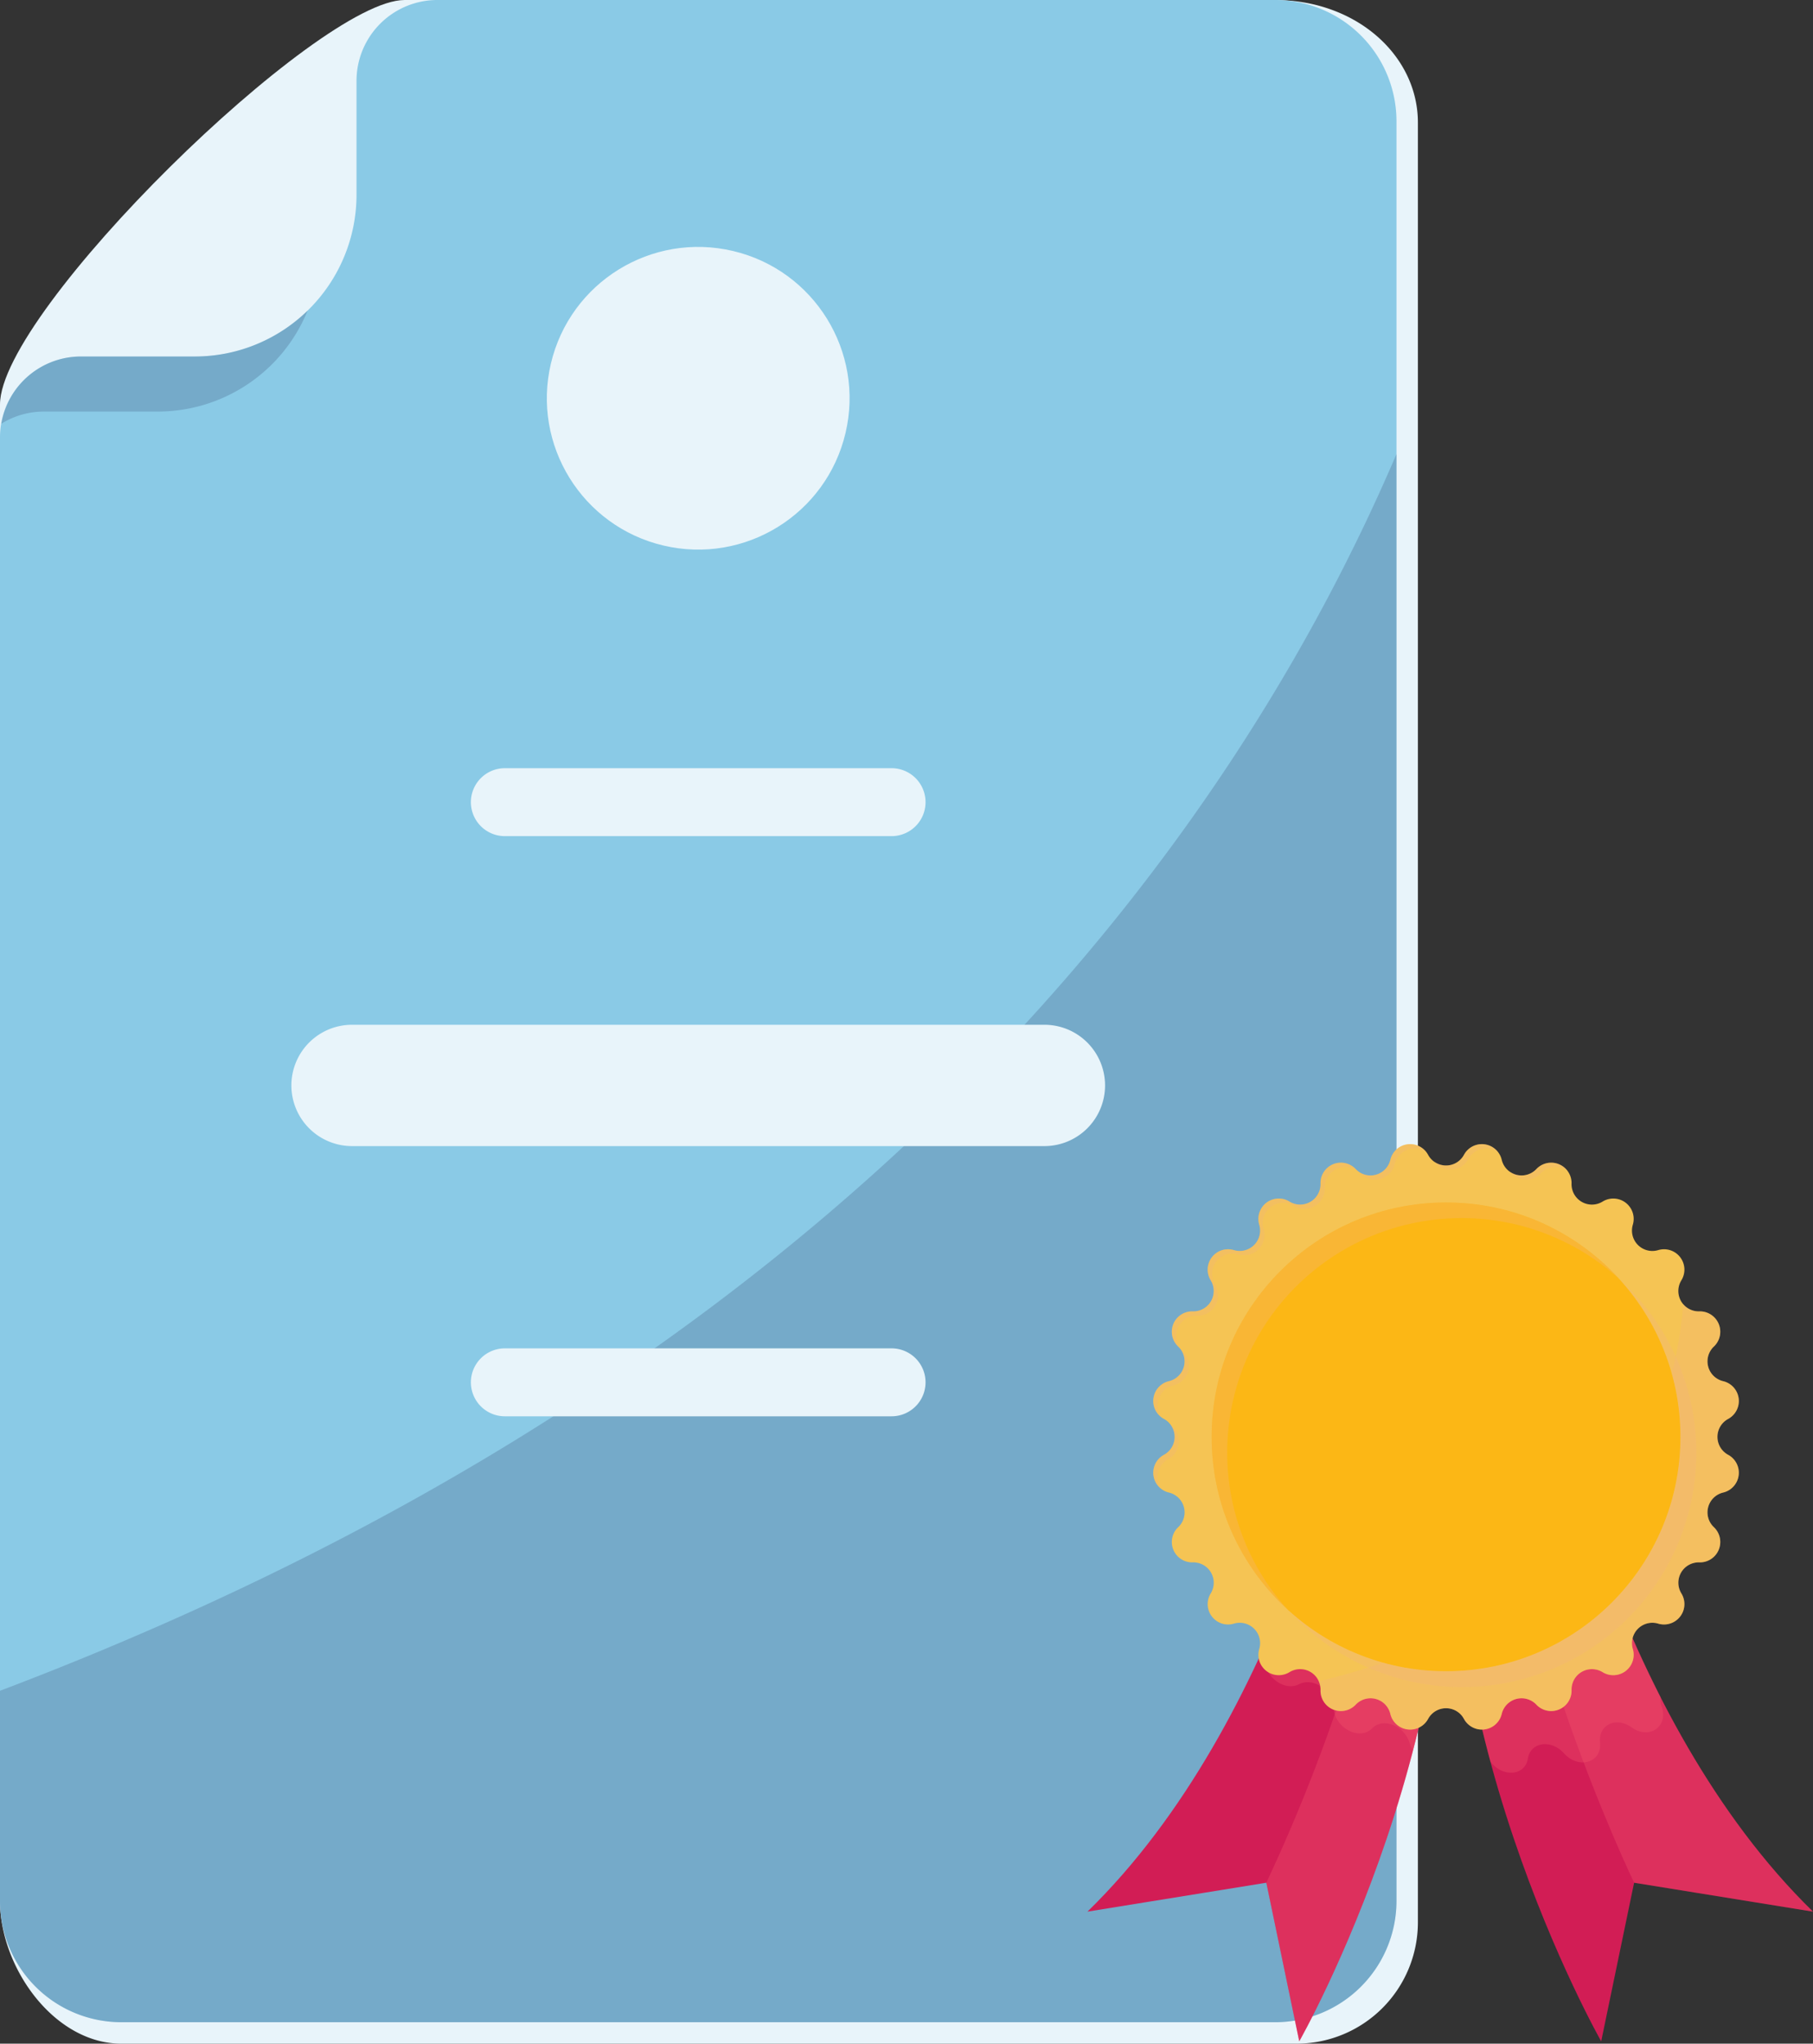 <svg xmlns="http://www.w3.org/2000/svg" width="152.561" height="172" viewBox="0 0 152.561 172"><rect x="0" y="0" width="152.561" height="172" fill="#333333" stroke="none"/><g transform="translate(-1028 -327.525)"><g transform="translate(1028 327.525)"><path d="M1046.194,359.334a13.616,13.616,0,0,0,13.616-13.616v-9.581a6.808,6.808,0,0,1,6.808-6.808l68.679-1.8c6.845,0,12.017,4.674,12.017,10.314V489.313a10.212,10.212,0,0,1-10.212,10.212h-98.889c-5.64,0-10.212-6.376-10.212-12.016l1.8-121.367a6.808,6.808,0,0,1,6.808-6.808Z" transform="translate(-1028 -327.525)" fill="#e8f4fa"/><path d="M1028,364.993v-3.429c0-7.882,26.767-34.039,34.039-34.039h5.215v37.468Z" transform="translate(-1028 -327.525)" fill="#e8f4fa"/><path d="M1044.389,357.529A13.616,13.616,0,0,0,1058,343.914v-9.581a6.807,6.807,0,0,1,6.808-6.808H1135.3a10.212,10.212,0,0,1,10.212,10.212V487.509A10.212,10.212,0,0,1,1135.3,497.72h-97.084A10.212,10.212,0,0,1,1028,487.509V364.337a6.808,6.808,0,0,1,6.808-6.808Z" transform="translate(-1028 -327.525)" fill="#8acae6"/><path d="M1028,509.477V527.16a10.212,10.212,0,0,0,10.212,10.212H1135.3a10.212,10.212,0,0,0,10.212-10.212V405.39C1132.13,436.7,1100.807,481.878,1028,509.477Z" transform="translate(-1028 -367.177)" fill="#324570" opacity="0.24" style="mix-blend-mode:multiply;isolation:isolate"/><path d="M1031.8,389.287h9.581a13.613,13.613,0,0,0,12.612-8.5,13.562,13.562,0,0,1-9.492,3.864h-9.581a6.8,6.8,0,0,0-6.7,5.66A6.765,6.765,0,0,1,1031.8,389.287Z" transform="translate(-1028.108 -354.649)" fill="#324570" opacity="0.24" style="mix-blend-mode:multiply;isolation:isolate"/><g transform="translate(24.591 86.247)"><path d="M1141.327,513.477h-58.114a5.106,5.106,0,1,1,0-10.211h58.114a5.106,5.106,0,1,1,0,10.211Z" transform="translate(-1078.107 -503.266)" fill="#e8f4fa"/></g><g transform="translate(39.625 64.653)"><path d="M1144.14,464.983H1111.6a2.859,2.859,0,1,1,0-5.718h32.54a2.859,2.859,0,0,1,0,5.718Z" transform="translate(-1108.741 -459.265)" fill="#e8f4fa"/></g><g transform="translate(39.625 113.481)"><path d="M1144.14,564.477H1111.6a2.859,2.859,0,1,1,0-5.718h32.54a2.859,2.859,0,0,1,0,5.718Z" transform="translate(-1108.741 -558.759)" fill="#e8f4fa"/></g><circle cx="12.736" cy="12.736" r="12.736" transform="translate(43.432 42.988) rotate(-76.717)" fill="#e8f4fa"/><g transform="translate(91.506 96.292)"><path d="M1236.562,565.4l7.382,1.388c4.129,25.865-11.664,53.674-11.664,53.674l-2.77-13.348-15.053,2.434C1231.153,593.27,1236.562,565.4,1236.562,565.4Z" transform="translate(-1214.456 -544.952)" fill="#d21d55"/><path d="M1257.267,567.349c-.284,2.237-.644,4.6-1.106,7.1a146.008,146.008,0,0,1-11.031,33.656l2.77,13.348s15.794-27.809,11.664-53.674Z" transform="translate(-1230.076 -545.944)" fill="#f45a6f" opacity="0.32" style="mix-blend-mode:multiply;isolation:isolate"/><path d="M1259.418,566.789l-7.382-1.388a110.855,110.855,0,0,1-7.176,21.71,1.829,1.829,0,0,1,.027.839c-.354,1.566,1.5,3.159,2.858,2.454,1.174-.611,2.826.523,2.9,1.987h0c.082,1.691,2.188,2.815,3.243,1.73.913-.939,2.713-.23,3.157,1.244h0a2.388,2.388,0,0,0,.281.6C1259.625,587.1,1261.017,576.8,1259.418,566.789Z" transform="translate(-1229.93 -544.952)" fill="#f45a6f" opacity="0.32" style="mix-blend-mode:multiply;isolation:isolate"/><path d="M1285.446,565.4l-7.381,1.388c-4.129,25.865,11.664,53.674,11.664,53.674l2.77-13.348,15.053,2.434C1290.856,593.27,1285.446,565.4,1285.446,565.4Z" transform="translate(-1246.497 -544.952)" fill="#d21d55"/><path d="M1289.179,565.4l-4.472.841c.753,18.518,11.526,40.873,11.526,40.873l15.053,2.434C1294.589,593.27,1289.179,565.4,1289.179,565.4Z" transform="translate(-1250.23 -544.952)" fill="#f45a6f" opacity="0.32" style="mix-blend-mode:multiply;isolation:isolate"/><path d="M1294.818,592.28h0a1.927,1.927,0,0,1-.1-.8,111.146,111.146,0,0,1-9.268-26.076l-7.381,1.388c-1.656,10.371-.106,21.052,2.342,30.13.985,1.322,2.9,1.243,3.151-.263.226-1.386,1.954-1.638,3.029-.441,1.242,1.383,3.218.789,3.042-.915-.152-1.475,1.359-2.2,2.65-1.267h0C1293.771,595.108,1295.419,593.969,1294.818,592.28Z" transform="translate(-1246.498 -544.952)" fill="#f45a6f" opacity="0.32" style="mix-blend-mode:multiply;isolation:isolate"/><path d="M1251.889,524.633h0a1.715,1.715,0,0,1,3.177.419h0a1.715,1.715,0,0,0,2.915.781h0a1.715,1.715,0,0,1,2.961,1.226h0a1.715,1.715,0,0,0,2.613,1.509h0a1.715,1.715,0,0,1,2.543,1.951h0a1.715,1.715,0,0,0,2.134,2.134h0a1.715,1.715,0,0,1,1.951,2.543h0a1.715,1.715,0,0,0,1.509,2.613h0a1.715,1.715,0,0,1,1.226,2.961h0a1.715,1.715,0,0,0,.781,2.915h0a1.715,1.715,0,0,1,.418,3.178h0a1.715,1.715,0,0,0,0,3.018h0a1.715,1.715,0,0,1-.418,3.177h0a1.715,1.715,0,0,0-.781,2.915h0a1.715,1.715,0,0,1-1.226,2.961h0a1.716,1.716,0,0,0-1.509,2.614h0a1.715,1.715,0,0,1-1.951,2.542h0a1.715,1.715,0,0,0-2.134,2.134h0a1.716,1.716,0,0,1-2.543,1.951h0a1.715,1.715,0,0,0-2.613,1.509h0a1.715,1.715,0,0,1-2.961,1.226h0a1.715,1.715,0,0,0-2.915.781h0a1.715,1.715,0,0,1-3.177.419h0a1.715,1.715,0,0,0-3.018,0h0a1.715,1.715,0,0,1-3.177-.419h0a1.715,1.715,0,0,0-2.915-.781h0a1.715,1.715,0,0,1-2.961-1.226h0a1.715,1.715,0,0,0-2.613-1.509h0a1.716,1.716,0,0,1-2.543-1.951h0a1.715,1.715,0,0,0-2.134-2.134h0a1.715,1.715,0,0,1-1.951-2.542h0a1.716,1.716,0,0,0-1.509-2.614h0a1.715,1.715,0,0,1-1.226-2.961h0a1.715,1.715,0,0,0-.781-2.915h0a1.715,1.715,0,0,1-.418-3.177h0a1.715,1.715,0,0,0,0-3.018h0a1.715,1.715,0,0,1,.418-3.178h0a1.715,1.715,0,0,0,.781-2.915h0a1.715,1.715,0,0,1,1.226-2.961h0a1.715,1.715,0,0,0,1.509-2.613h0a1.715,1.715,0,0,1,1.951-2.543h0a1.715,1.715,0,0,0,2.134-2.134h0a1.715,1.715,0,0,1,2.543-1.951h0a1.715,1.715,0,0,0,2.613-1.509h0a1.715,1.715,0,0,1,2.961-1.226h0a1.715,1.715,0,0,0,2.915-.781h0a1.715,1.715,0,0,1,3.177-.419h0A1.715,1.715,0,0,0,1251.889,524.633Z" transform="translate(-1220.204 -523.733)" fill="#f5c454"/><g transform="translate(5.545 0.006)" opacity="0.32" style="mix-blend-mode:screen;isolation:isolate"><path d="M1276.782,525a1.706,1.706,0,0,1,2.518-.559,1.71,1.71,0,0,0-2.882.2,1.707,1.707,0,0,1-2.506.565A1.7,1.7,0,0,0,1276.782,525Z" transform="translate(-1250.279 -523.746)" fill="#f0b27c"/><path d="M1289.457,527.816h0a1.7,1.7,0,0,1,2.274-.187,1.714,1.714,0,0,0-2.638-.177,1.7,1.7,0,0,1-2.255.194A1.707,1.707,0,0,0,1289.457,527.816Z" transform="translate(-1256.862 -525.359)" fill="#f0b27c"/><path d="M1279.229,622.457a1.679,1.679,0,0,0-.512-.565,1.721,1.721,0,0,1,.148.2,1.679,1.679,0,0,0,.519.568A1.678,1.678,0,0,1,1279.229,622.457Z" transform="translate(-1252.725 -573.726)" fill="#f0b27c"/><path d="M1226.451,546.719a1.707,1.707,0,0,1,.986-2.658h0a1.715,1.715,0,0,0,.781-2.915,1.715,1.715,0,0,1,1.226-2.961,1.715,1.715,0,0,0,1.509-2.613,1.715,1.715,0,0,1,1.951-2.543,1.715,1.715,0,0,0,2.134-2.134,1.715,1.715,0,0,1,2.543-1.951,1.715,1.715,0,0,0,2.613-1.509,1.715,1.715,0,0,1,2.961-1.226h0a1.715,1.715,0,0,0,2.915-.781,1.707,1.707,0,0,1,2.658-.986,1.7,1.7,0,0,0-3.022.623,1.715,1.715,0,0,1-2.915.781,1.715,1.715,0,0,0-2.961,1.226,1.715,1.715,0,0,1-2.613,1.509,1.715,1.715,0,0,0-2.543,1.951,1.715,1.715,0,0,1-2.134,2.134,1.715,1.715,0,0,0-1.951,2.543,1.715,1.715,0,0,1-1.509,2.613,1.715,1.715,0,0,0-1.226,2.961h0a1.715,1.715,0,0,1-.781,2.915A1.7,1.7,0,0,0,1226.451,546.719Z" transform="translate(-1225.761 -523.752)" fill="#f0b27c"/><path d="M1227.013,574.773a1.705,1.705,0,0,0,.2-2.87,1.707,1.707,0,0,1-.565,2.506,1.71,1.71,0,0,0-.2,2.882A1.706,1.706,0,0,1,1227.013,574.773Z" transform="translate(-1225.755 -548.27)" fill="#f0b27c"/></g><path d="M1288.559,560.831a1.715,1.715,0,0,0-.418-3.178,1.715,1.715,0,0,1-.781-2.915h0a1.715,1.715,0,0,0-1.227-2.961,1.677,1.677,0,0,1-1.348-.614c-.792,9.736-6,25.827-30.682,31.75a1.674,1.674,0,0,1,.157.736,1.715,1.715,0,0,0,2.961,1.226,1.715,1.715,0,0,1,2.915.781,1.715,1.715,0,0,0,3.177.419,1.715,1.715,0,0,1,3.018,0,1.715,1.715,0,0,0,3.177-.419,1.715,1.715,0,0,1,2.915-.781,1.715,1.715,0,0,0,2.961-1.226,1.715,1.715,0,0,1,2.613-1.509,1.715,1.715,0,0,0,2.543-1.951,1.715,1.715,0,0,1,2.134-2.134,1.715,1.715,0,0,0,1.951-2.542,1.716,1.716,0,0,1,1.509-2.614,1.715,1.715,0,0,0,1.227-2.961,1.715,1.715,0,0,1,.781-2.915,1.715,1.715,0,0,0,.418-3.177A1.716,1.716,0,0,1,1288.559,560.831Z" transform="translate(-1234.646 -537.702)" fill="#f0b27c" opacity="0.32" style="mix-blend-mode:multiply;isolation:isolate"/><circle cx="19.725" cy="19.725" r="19.725" transform="translate(10.451 4.912)" fill="#fcb715"/><path d="M1276.792,546.919a19.725,19.725,0,0,1-27.863,27.864,19.725,19.725,0,1,0,27.863-27.864Z" transform="translate(-1232.011 -535.54)" fill="#f0b27c" opacity="0.32" style="mix-blend-mode:multiply;isolation:isolate"/><path d="M1237.061,554.778a19.725,19.725,0,0,1,33-14.587,19.725,19.725,0,1,0-27.864,27.865A19.653,19.653,0,0,1,1237.061,554.778Z" transform="translate(-1225.3 -528.83)" fill="#f0b27c" opacity="0.32" style="mix-blend-mode:screen;isolation:isolate"/></g></g></g></svg>